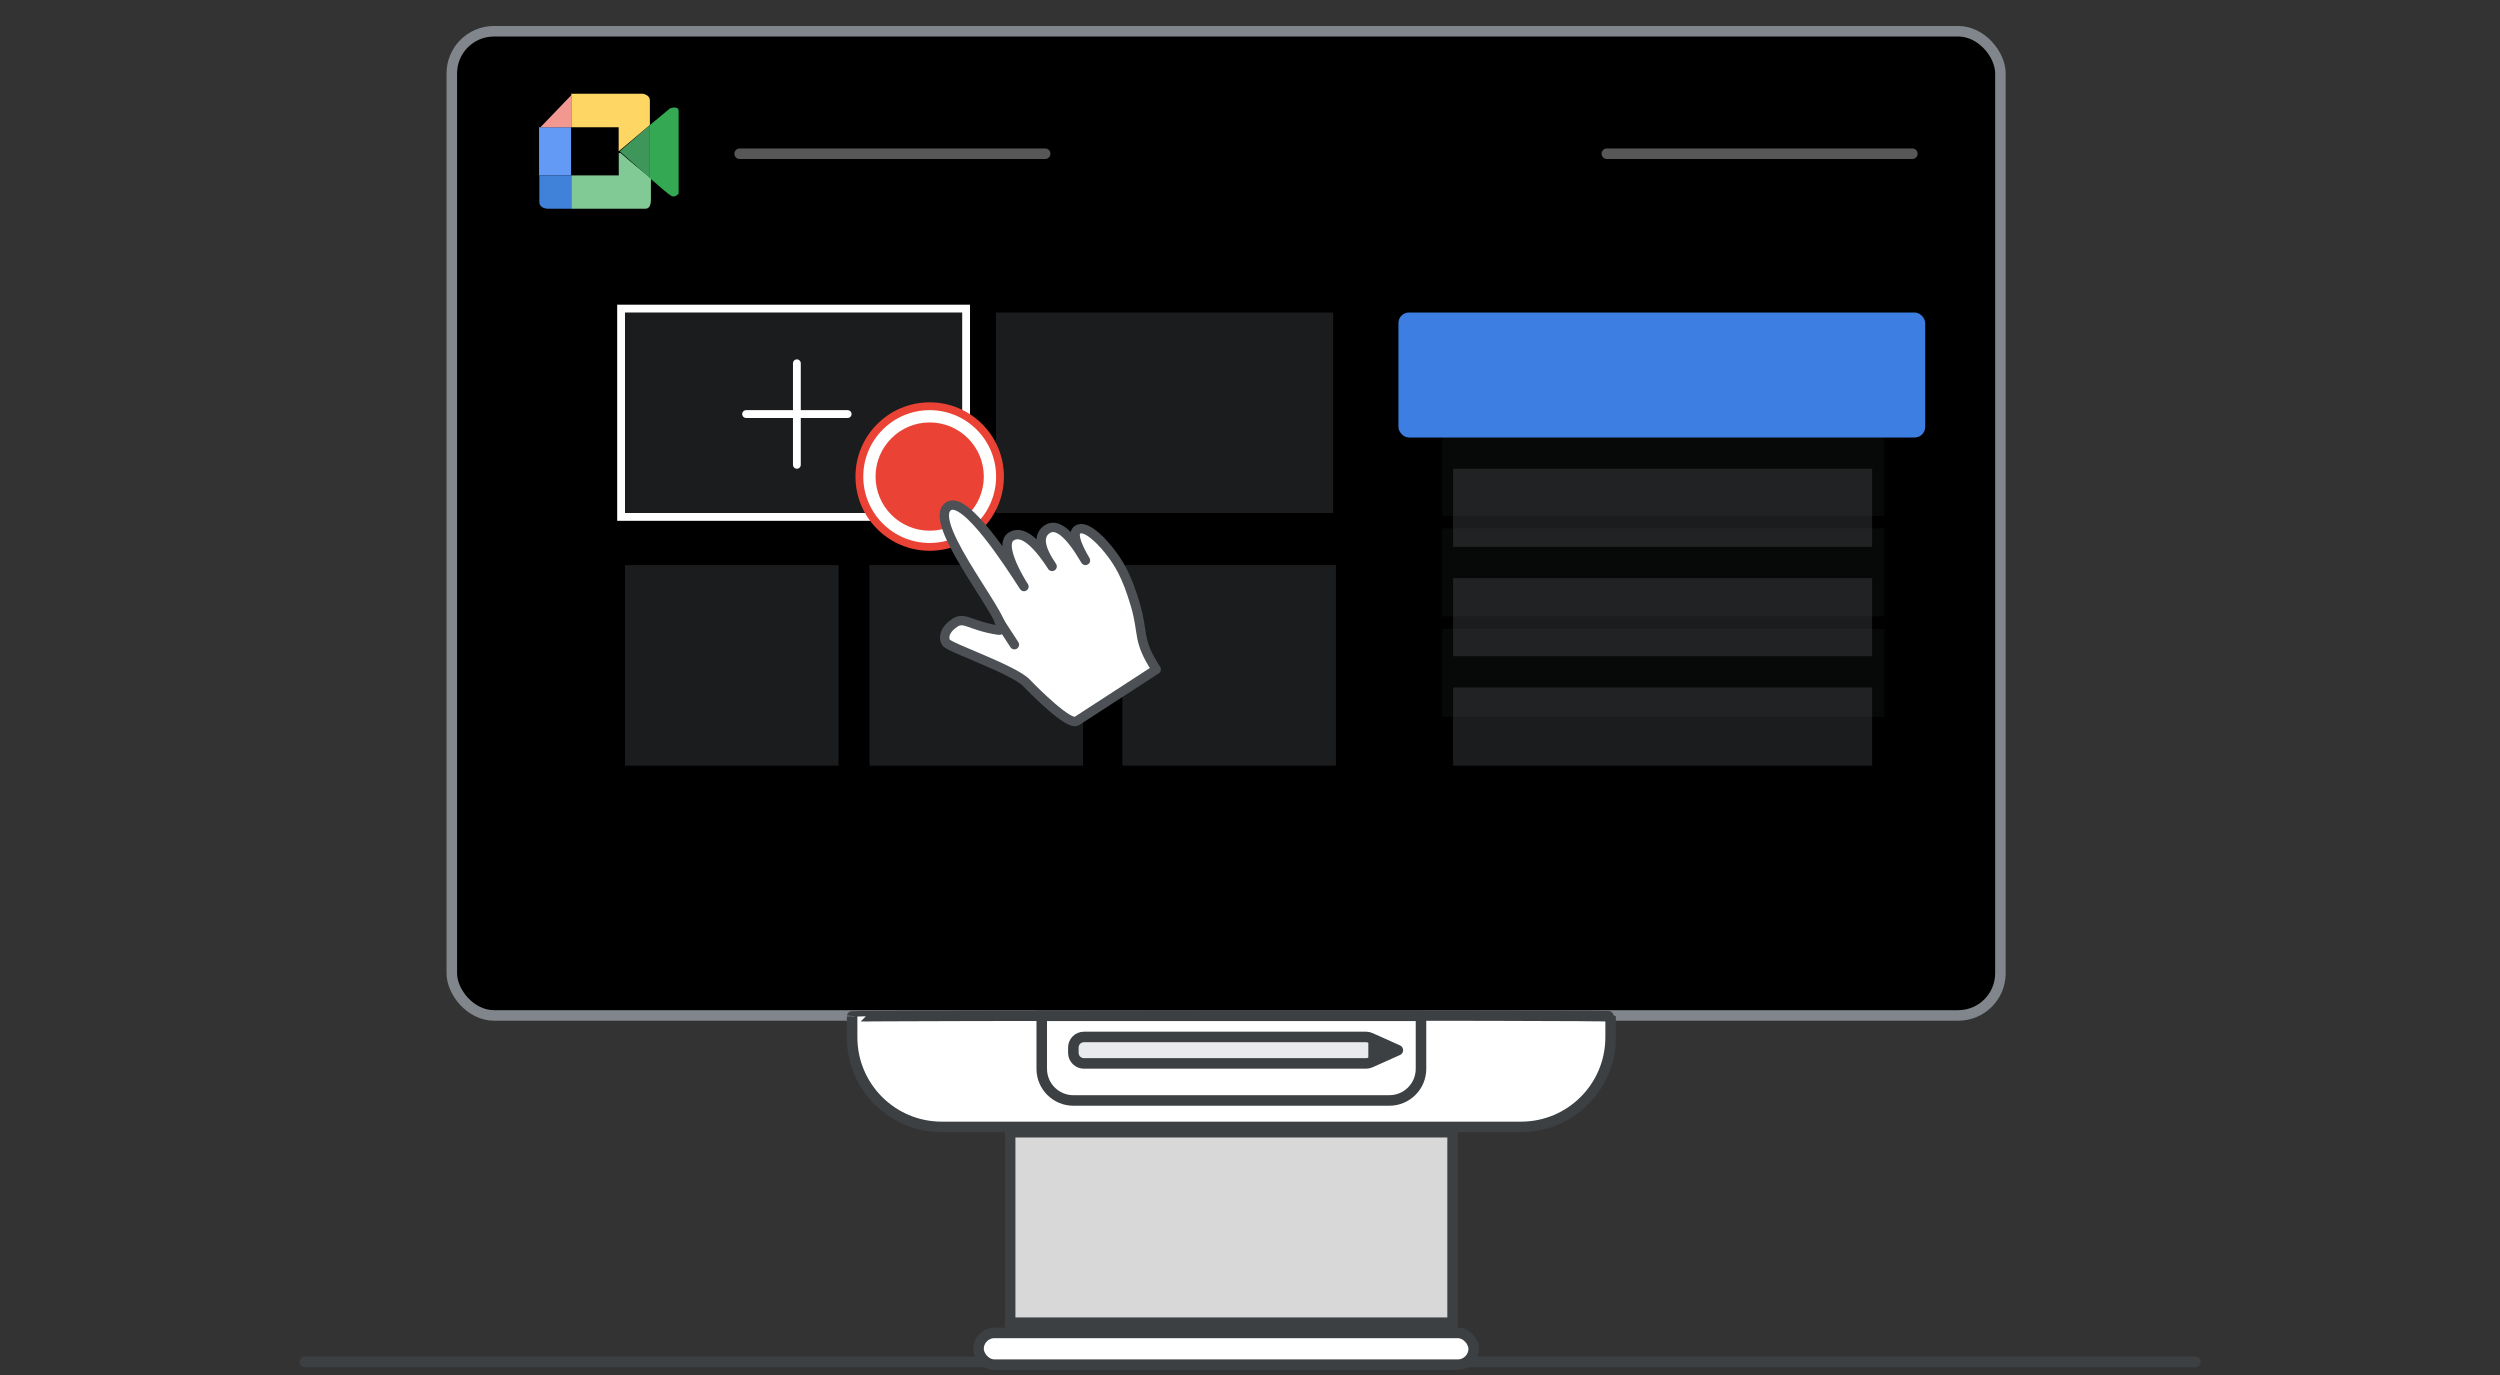 <?xml version="1.0" encoding="UTF-8"?>
<svg width="320px" height="176px" viewBox="0 0 320 176" version="1.1" xmlns="http://www.w3.org/2000/svg" xmlns:xlink="http://www.w3.org/1999/xlink">
    <rect x="0" y="0" width="320" height="176" fill="#333333" stroke="none"/>
    <title>desk27-start</title>
    <g id="desk27-start" stroke="none" stroke-width="1" fill="none" fill-rule="evenodd">
        <g id="Group-2" transform="translate(39, 4)">
            <line x1="-7.91177636e-18" y1="170.323" x2="242" y2="170.323" id="baseline" stroke="#3C4043" stroke-width="1.349" stroke-linecap="round" stroke-linejoin="round"></line>
            <rect id="Rectangle" stroke="#80868B" stroke-width="1.349" fill="#000000" x="18.83" y="0" width="198.224" height="125.976" rx="5.398"></rect>
            <rect id="Rectangle" stroke="#3C4043" stroke-width="1.349" fill="#FFFFFF" x="86.253" y="166.614" width="63.378" height="4.064" rx="2.032"></rect>
            <g id="Attribution---Success-spot-2" transform="translate(70.071, 125.976)">
                <path d="M97.089,0.124 C97.089,1.016 97.089,1.908 97.089,2.799 C97.089,9.134 91.954,14.269 85.619,14.269 L11.47,14.269 C5.135,14.269 -1.00057902e-15,9.134 0,2.799 C0,1.908 0,1.016 0,0.124 C0,0.009 97.089,-0.085 97.089,0.124 Z" id="Rectangle" stroke="#3C4043" stroke-width="1.349" fill="#FFFFFF"></path>
                <path d="M24.272,0.046 L72.817,0.046 L72.817,6.835 C72.817,9.07 71.004,10.883 68.769,10.883 L28.321,10.883 C26.085,10.883 24.272,9.07 24.272,6.835 L24.272,0.046 L24.272,0.046 Z" id="Rectangle" stroke="#3C4043" stroke-width="1.349"></path>
                <g id="Group" transform="translate(28.318, 2.755)">
                    <path d="M1.349,0 L37.468,0 C37.658,6.62637573e-15 37.847,0.04 38.02,0.118 L41.533,1.693 L41.533,1.693 L38.02,3.268 C37.847,3.346 37.658,3.386 37.468,3.386 L1.349,3.386 C0.604,3.386 9.79446398e-16,2.782 0,2.037 L0,1.349 C-9.12679787e-17,0.604 0.604,1.36901968e-16 1.349,0 Z" id="Rectangle" stroke="#3C4043" stroke-width="1.349" fill="#E8EAED" stroke-linejoin="round"></path>
                    <polygon id="Path-2" fill="#3C4043" points="37.757 0 37.757 3.386 40.689 1.693"></polygon>
                </g>
                <rect id="Rectangle" stroke="#3C4043" stroke-width="1.349" fill="#D8D8D8" x="20.227" y="14.947" width="56.635" height="24.383"></rect>
            </g>
            <g id="Group" transform="translate(30, 8)">
                <rect id="Rectangle" fill="#629AF6" x="0" y="4.288" width="4.095" height="6.165"></rect>
                <polygon id="Path" fill="#F29891" points="4.126 0.181 0.176 4.288 4.126 4.288"></polygon>
                <path d="M4.126,0 L13.307,0 C13.892,0.137 14.184,0.43 14.184,0.879 C14.184,1.328 14.184,2.37 14.184,4.006 L10.19,7.371 L10.19,4.288 L4.126,4.288 L4.126,0 Z" id="Path-2" fill="#FDD663"></path>
                <path d="M0.184,10.453 L4.126,10.453 L4.126,14.717 L1.058,14.717 C0.376,14.644 0.035,14.346 0.035,13.826 C0.035,13.305 0.035,12.181 0.035,10.453 L0.184,10.453 Z" id="Path-3" fill="#4081DA"></path>
                <path d="M4.126,10.453 L10.2,10.453 L10.2,7.541 L14.319,10.803 L14.319,13.548 C14.314,14.327 14.075,14.717 13.601,14.717 C13.128,14.717 9.969,14.717 4.126,14.717 L4.126,10.453 Z" id="Path-4" fill="#81C995"></path>
                <polygon id="Path-7" fill="#81C995" transform="translate(12.115, 9.503) rotate(-6) translate(-12.115, -9.503) " points="10.463 8.063 13.766 11.634 13.767 10.758 10.6 7.371 10.464 7.467"></polygon>
                <polygon id="Path-5" fill="#3F965A" points="10.332 7.371 14.184 4.006 14.184 10.803"></polygon>
                <path d="M14.184,4.006 L16.76,1.871 C17.498,1.644 17.867,1.766 17.867,2.235 C17.867,2.704 17.867,6.214 17.867,12.766 C17.553,13.149 17.23,13.245 16.896,13.053 C16.57,12.866 15.7,12.146 14.285,10.892 C14.263,10.872 14.229,10.843 14.184,10.803 C14.184,8.565 14.184,6.327 14.184,4.089" id="Path-6" fill="#34A853"></path>
            </g>
            <rect id="Rectangle" fill="#1B1D1E" opacity="0.288" x="145.585" y="50.765" width="56.635" height="11.261"></rect>
            <rect id="Rectangle" fill="#1B1D1E" opacity="0.288" x="145.585" y="63.635" width="56.635" height="11.261"></rect>
            <rect id="Rectangle" fill="#1B1D1E" opacity="0.288" x="145.585" y="76.504" width="56.635" height="11.261"></rect>
            <line x1="55.674" y1="15.677" x2="94.78" y2="15.677" id="Line" stroke="#FFFFFF" stroke-width="1.349" opacity="0.34" stroke-linecap="round"></line>
            <line x1="166.674" y1="15.677" x2="205.78" y2="15.677" id="Line" stroke="#FFFFFF" stroke-width="1.349" opacity="0.34" stroke-linecap="round"></line>
        </g>
        <rect id="Rectangle" stroke="#FFFFFF" fill-opacity="0.29" fill="#5F6368" x="79.5" y="39.5" width="44.162" height="26.664"></rect>
        <rect id="Rectangle-Copy-2" fill="#5F6368" opacity="0.288" x="80" y="72.336" width="27.336" height="25.664"></rect>
        <rect id="Rectangle-Copy-2" fill="#5F6368" opacity="0.288" x="111.292" y="72.336" width="27.336" height="25.664"></rect>
        <rect id="Rectangle-Copy-2" fill="#5F6368" opacity="0.288" x="143.664" y="72.336" width="27.336" height="25.664"></rect>
        <rect id="Rectangle-Copy" fill="#5F6368" opacity="0.288" x="127.478" y="40" width="43.162" height="25.664"></rect>
        <g id="Group-9" transform="translate(110, 52)">
            <g id="Group-8" stroke="#EA4335">
                <circle id="Oval" fill="#FFFFFF" cx="9" cy="9" r="9"></circle>
                <circle id="Oval" fill="#EA4335" cx="9" cy="9" r="6.429"></circle>
            </g>
            <g id="Group-7" transform="translate(22, 25) rotate(-33) translate(-22, -25) translate(10, 9)" stroke="#4D5155" stroke-linecap="round" stroke-width="1.2">
                <g id="Group-5">
                    <path d="M6.465,16.762 C3.71,14.315 3.845,12.952 2.31,12.952 C0.774,12.952 0,13.714 0,14.476 C0,15.238 5.389,22.095 5.818,24.381 C6.104,25.905 7.397,32 8.55,32 L20.687,32 C20.687,27.429 21.805,27.429 22.943,23.619 C24.081,19.81 24.104,17.837 23.904,15.84 C23.704,13.844 23.106,11.512 21.98,11.512 C21.23,11.512 20.799,12.796 20.687,15.362 C20.88,11.351 20.243,9.346 18.777,9.346 C17.312,9.346 16.616,10.79 16.691,13.678 C16.691,9.639 15.916,7.619 14.366,7.619 C12.042,7.619 12.267,15.202 12.267,13.678 C12.267,10.631 12.355,0 9.769,0 C5.916,0 8.55,18.614 6.465,16.762 Z" id="Path-7" fill="#FFFFFF" stroke-linejoin="round"></path>
                    <line x1="7.183" y1="19.454" x2="7.183" y2="15.844" id="Line-3"></line>
                </g>
            </g>
        </g>
        <rect id="Rectangle" fill="#5F6368" opacity="0.288" x="186" y="60" width="53.635" height="10"></rect>
        <rect id="Rectangle" fill="#5F6368" opacity="0.288" x="186" y="74" width="53.635" height="10"></rect>
        <rect id="Rectangle" fill="#5F6368" opacity="0.288" x="186" y="88" width="53.635" height="10"></rect>
        <g id="Group-3" transform="translate(95, 46)" stroke="#FFFFFF" stroke-linecap="round">
            <line x1="7" y1="0.5" x2="7" y2="13.5" id="Line-6"></line>
            <line x1="7" y1="0.5" x2="7" y2="13.5" id="Line-6" transform="translate(7, 7) rotate(-90) translate(-7, -7) "></line>
        </g>
        <rect id="Rectangle" fill="#3C7EE2" x="179" y="40" width="67.423" height="16" rx="1.349"></rect>
    </g>
</svg>